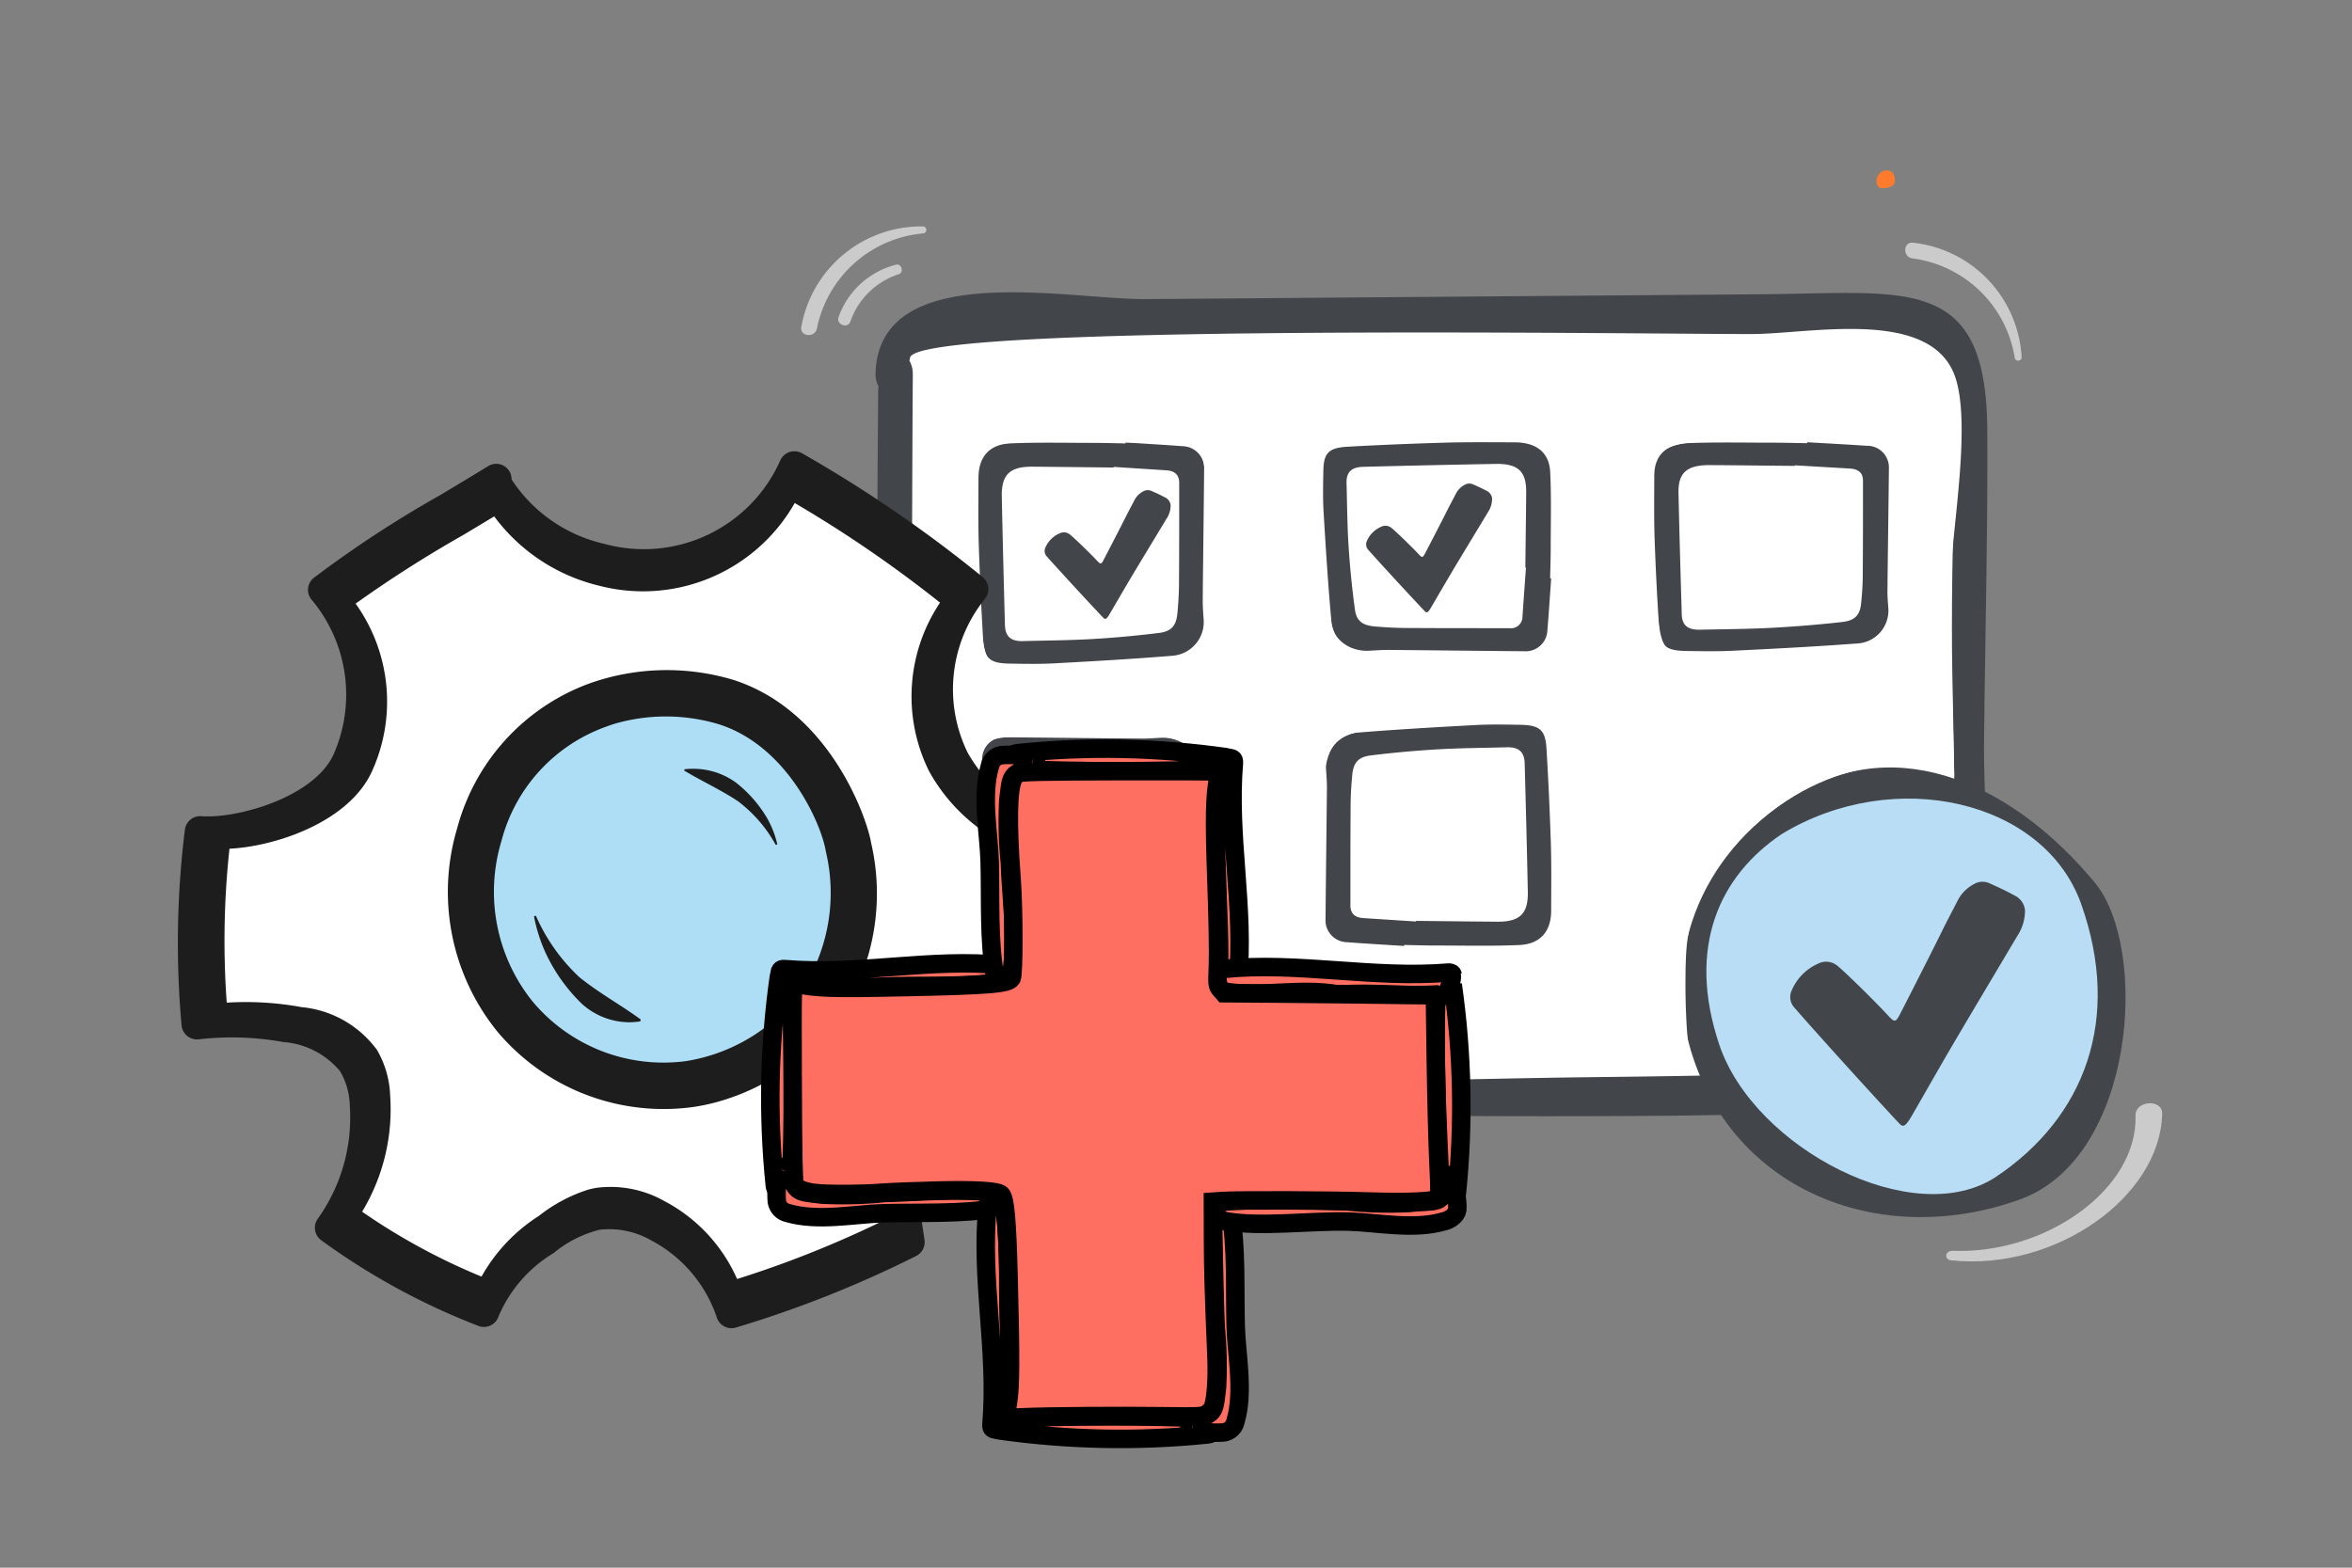 <?xml version="1.0" encoding="UTF-8" standalone="no"?>
<svg
   width="30mm"
   height="20mm"
   viewBox="0 0 30 20"
   version="1.1"
   id="svg1082"
   inkscape:version="1.4 (86a8ad7, 2024-10-11)"
   sodipodi:docname="Icon-DevOps.svg"
   xmlns:inkscape="http://www.inkscape.org/namespaces/inkscape"
   xmlns:sodipodi="http://sodipodi.sourceforge.net/DTD/sodipodi-0.dtd"
   xmlns="http://www.w3.org/2000/svg"
   xmlns:svg="http://www.w3.org/2000/svg"
   xmlns:rdf="http://www.w3.org/1999/02/22-rdf-syntax-ns#"
   xmlns:cc="http://creativecommons.org/ns#"
   xmlns:dc="http://purl.org/dc/elements/1.1/">
  <rect x="0" y="0" width="30" height="20" fill="#808080" stroke="none"/>
  <defs
     id="defs1076">
    <linearGradient
       id="linear-gradient"
       x1="-0.094"
       y1="0.201"
       x2="0.677"
       y2="0.767"
       gradientUnits="objectBoundingBox">
      <stop
         offset="0"
         stop-color="#38b6ff"
         id="stop163" />
      <stop
         offset="1"
         stop-color="#009df8"
         stop-opacity="0"
         id="stop165" />
    </linearGradient>
  </defs>
  <sodipodi:namedview
     id="base"
     pagecolor="#ffffff"
     bordercolor="#666666"
     borderopacity="1.0"
     inkscape:pageopacity="0.0"
     inkscape:pageshadow="2"
     inkscape:zoom="1.979899"
     inkscape:cx="110.86424"
     inkscape:cy="134.60283"
     inkscape:document-units="mm"
     inkscape:current-layer="layer1"
     inkscape:document-rotation="0"
     showgrid="false"
     width="95mm"
     inkscape:window-width="2560"
     inkscape:window-height="1351"
     inkscape:window-x="-9"
     inkscape:window-y="-9"
     inkscape:window-maximized="1"
     inkscape:showpageshadow="2"
     inkscape:pagecheckerboard="0"
     inkscape:deskcolor="#d1d1d1" />
  <g
     inkscape:label="Ebene 1"
     inkscape:groupmode="layer"
     id="layer1">
    <path
       style="fill:#a0a0a0;stroke:none;stroke-width:0.242px;stroke-linecap:butt;stroke-linejoin:miter;stroke-opacity:1"
       d=""
       id="path944" />
    <g
       id="g5"
       transform="translate(-24.99,0.668)">
      <g
         id="g1"
         transform="translate(-4.276,-2.272)">
        <path
           id="Pfad_210351"
           data-name="Pfad 210351"
           d="m 53.436,3.91 c -0.007,0.072 -0.07,0.085 -0.135,0.094 -0.072,0.011 -0.104,-0.033 -0.099,-0.098 a 0.134,0.134 0 0 1 0.144,-0.128 c 0.053,0.004 0.091,0.056 0.089,0.132"
           fill="#ff7b2c"
           style="stroke-width:0.265" />
        <g
           id="_0048"
           data-name="0048"
           transform="matrix(0.093,0,0,0.093,39.485,4.492)">
          <path
             id="Pfad_179"
             data-name="Pfad 179"
             d="m 103.636,113.1 q 14.143,-0.146 28.286,-0.488 c 13.06,-0.315 19.182,0.629 21.005,-13.842 2.233,-17.761 0.376,-36.862 0.559,-54.766 0.068,-6.651 3.171,-22.744 0.3,-28.994 -3.943,-8.573 -19.7,-5.2 -27.512,-5.139 C 115.324,9.958 9.845,8.265 9.7,13.214 9.694,13.346 9.629,13.439 9.617,13.566 a 3.9,3.9 0 0 1 0.467,1.88 V 15.44 c -0.132,18.234 -0.208,76.13 -0.4,85.779 -0.192,9.649 12.44,12.986 24.206,13.142 11.766,0.156 51.869,-1.072 69.744,-1.257"
             transform="translate(4.456,4.249)"
             fill="#ffffff" />
          <path
             id="Pfad_180"
             data-name="Pfad 180"
             d="m 104.947,113.85 q 14.036,-0.145 28.076,-0.485 c 12.963,-0.31 19.044,0.626 20.847,-13.668 2.219,-17.539 0.376,-36.4 0.56,-54.085 0.064,-6.567 3.145,-22.459 0.294,-28.631 C 150.81,8.514 135.169,11.842 127.412,11.903 116.549,11.99 11.847,10.312 11.7,15.2 a 3.593,3.593 0 0 1 -0.08,0.35 3.848,3.848 0 0 1 0.464,1.857 v 0 c -0.132,18 -0.208,75.18 -0.393,84.709 -0.185,9.529 12.347,12.825 24.03,12.977 11.683,0.152 51.485,-1.058 69.229,-1.239 m 16.971,5.194 c -24.332,0.468 -84.524,-0.2 -96.853,-0.69 -12.329,-0.49 -18.1,-5.655 -18.1,-16.11 0,-10.455 -0.009,-31 0.055,-39.78 Q 7.181,40.94 7.334,19.418 c 0,-0.117 0.058,-0.192 0.064,-0.3 A 3.526,3.526 0 0 1 6.973,17.3 C 7.437,1.5 33.472,7.2 44.025,7.113 Q 86.255,6.784 128.491,6.45 c 20.009,-0.155 30.833,-2.8 30.958,18.637 0.08,14.189 -0.3,28.4 -0.44,42.592 -0.126,12.375 2.027,27.859 -0.6,39.991 -3.406,15.763 -23.764,11.129 -36.493,11.375"
             transform="translate(3.228,2.863)"
             fill="#42454a" />
          <path
             id="Pfad_181"
             data-name="Pfad 181"
             d="m 90.651,49.636 c 14.532,-9.094 30.506,-1.188 41.3,11.881 7.484,9.059 5.571,37.721 -10.225,43.447 -18.353,6.651 -38.235,-0.5 -44.709,-18.975 -4.84,-13.8 0.585,-28.187 13.636,-36.354"
             transform="translate(45.471,28.505)"
             fill="#42454a" />
          <path
             id="Pfad_182"
             data-name="Pfad 182"
             d="m 87.952,53.49 c 15.486,-9.373 36.01,-4.623 41.058,9.626 5.592,15.792 0.48,29.229 -11.621,37.365 -11.27,7.578 -33.256,-3.858 -38.027,-18.1 -4.488,-13.4 0.032,-23.145 8.59,-28.889"
             transform="translate(46.551,29.857)"
             fill="#b9ddf5" />
          <path
             id="Pfad_183"
             data-name="Pfad 183"
             d="m 35.163,22.284 c 0,0.028 0,0.054 0,0.082 -3.724,-0.038 -7.446,-0.085 -11.16,-0.114 -3.076,-0.022 -4.241,1.095 -4.181,4.081 0.119,5.952 0.274,11.83 0.43,17.634 0.045,1.576 0.811,2.251 2.426,2.21 3.139,-0.082 6.287,-0.1 9.424,-0.275 q 4.651,-0.268 9.285,-0.844 c 1.724,-0.211 2.369,-1.023 2.521,-2.716 0.119,-1.313 0.208,-2.64 0.217,-3.966 0.032,-4.585 0.029,-9.219 0.029,-13.9 0,-1.139 -0.663,-1.658 -1.768,-1.727 q -3.611,-0.233 -7.222,-0.467 m 1.629,-3.356 c 2.609,0.17 5.224,0.318 7.832,0.514 a 3.009,3.009 0 0 1 2.947,3.129 c -0.054,6.047 -0.136,12.023 -0.193,17.928 -0.006,0.869 0.057,1.736 0.117,2.6 A 4.642,4.642 0 0 1 43.32,48.18 c -5.429,0.448 -10.86,0.754 -16.278,1.049 -2.056,0.11 -4.127,0.069 -6.19,0.035 -2.65,-0.041 -3.432,-0.7 -3.585,-3.24 q -0.389,-6.436 -0.6,-13 c -0.1,-3.06 -0.05,-6.14 -0.044,-9.239 0,-2.858 1.478,-4.607 4.4,-4.73 3.762,-0.164 7.545,-0.069 11.324,-0.069 1.481,0 2.962,0.047 4.443,0.076 0,-0.048 0,-0.092 0.006,-0.139"
             transform="translate(7.695,10.714)"
             fill="#42454a" />
          <path
             id="Pfad_184"
             data-name="Pfad 184"
             d="m 58.207,70.653 c 0,-0.028 0,-0.054 0,-0.082 3.724,0.038 7.446,0.085 11.16,0.114 3.075,0.022 4.24,-1.095 4.18,-4.081 -0.117,-5.952 -0.275,-11.83 -0.43,-17.634 -0.044,-1.576 -0.809,-2.251 -2.425,-2.21 -3.139,0.082 -6.288,0.1 -9.424,0.275 q -4.651,0.268 -9.285,0.844 c -1.725,0.211 -2.369,1.023 -2.521,2.716 -0.119,1.313 -0.209,2.64 -0.217,3.966 -0.034,4.585 -0.029,9.219 -0.029,13.9 0,1.139 0.663,1.658 1.763,1.727 l 7.226,0.467 m -1.629,3.356 c -2.609,-0.17 -5.224,-0.318 -7.832,-0.514 A 3.008,3.008 0 0 1 45.8,70.367 c 0.054,-6.047 0.136,-12.023 0.193,-17.928 0.006,-0.869 -0.057,-1.736 -0.117,-2.6 a 4.642,4.642 0 0 1 4.175,-5.082 c 5.429,-0.448 10.86,-0.754 16.276,-1.049 2.058,-0.11 4.127,-0.069 6.192,-0.035 2.65,0.041 3.432,0.7 3.585,3.24 q 0.389,6.436 0.6,13 c 0.092,3.06 0.05,6.14 0.044,9.239 0,2.858 -1.478,4.607 -4.4,4.733 -3.762,0.161 -7.545,0.066 -11.324,0.066 -1.481,0 -2.962,-0.047 -4.443,-0.076 0,0.048 0,0.092 -0.006,0.139"
             transform="translate(26.115,24.701)"
             fill="#42454a" />
          <path
             id="Pfad_185"
             data-name="Pfad 185"
             d="m 73.407,36.11 c -0.028,0 -0.057,0 -0.085,-0.006 0.041,-3.448 0.088,-6.891 0.117,-10.332 0.025,-2.846 -1.125,-3.926 -4.2,-3.869 q -9.2,0.165 -18.165,0.4 c -1.626,0.038 -2.318,0.746 -2.274,2.246 0.082,2.9 0.094,5.82 0.284,8.725 0.186,2.867 0.476,5.738 0.866,8.6 0.217,1.6 1.055,2.192 2.8,2.334 1.354,0.11 2.719,0.189 4.086,0.2 4.722,0.031 9.493,0.028 14.314,0.028 A 1.582,1.582 0 0 0 72.929,42.8 q 0.235,-3.348 0.479,-6.686 m 3.457,1.506 c -0.173,2.416 -0.328,4.837 -0.53,7.253 A 2.981,2.981 0 0 1 73.112,47.6 c -6.23,-0.051 -12.383,-0.129 -18.467,-0.18 -0.893,-0.006 -1.784,0.054 -2.675,0.107 -2.637,0.167 -5.014,-1.449 -5.233,-3.865 -0.464,-5.027 -0.779,-10.055 -1.081,-15.072 -0.117,-1.9 -0.073,-3.821 -0.038,-5.731 0.044,-2.454 0.721,-3.176 3.337,-3.318 q 6.631,-0.364 13.389,-0.555 c 3.151,-0.091 6.323,-0.047 9.515,-0.044 2.943,0.006 4.741,1.37 4.87,4.071 C 76.9,26.494 76.8,30 76.8,33.5 c 0,1.371 -0.051,2.741 -0.076,4.112 l 0.142,0.006"
             transform="translate(26,10.683)"
             fill="#42454a" />
          <path
             id="Pfad_186"
             data-name="Pfad 186"
             d="m 20.064,56.288 c 0.028,0 0.057,0 0.085,0.006 -0.041,3.448 -0.088,6.891 -0.117,10.332 -0.025,2.846 1.125,3.926 4.2,3.869 q 9.2,-0.165 18.165,-0.4 c 1.626,-0.038 2.318,-0.746 2.274,-2.243 -0.082,-2.908 -0.094,-5.823 -0.284,-8.728 -0.186,-2.867 -0.476,-5.738 -0.866,-8.6 -0.217,-1.6 -1.055,-2.192 -2.8,-2.334 -1.354,-0.11 -2.719,-0.189 -4.086,-0.2 -4.722,-0.031 -9.493,-0.028 -14.314,-0.028 A 1.582,1.582 0 0 0 20.542,49.6 q -0.237,3.348 -0.479,6.686 M 16.606,54.78 c 0.173,-2.416 0.328,-4.837 0.53,-7.253 A 2.981,2.981 0 0 1 20.359,44.8 c 6.23,0.051 12.383,0.129 18.467,0.18 0.893,0.006 1.784,-0.054 2.675,-0.107 2.637,-0.167 5.014,1.449 5.233,3.865 0.464,5.027 0.779,10.055 1.081,15.07 0.117,1.9 0.072,3.822 0.038,5.732 -0.044,2.454 -0.721,3.176 -3.337,3.318 q -6.631,0.364 -13.389,0.558 c -3.151,0.088 -6.323,0.044 -9.515,0.041 -2.943,-0.006 -4.741,-1.37 -4.87,-4.071 -0.168,-3.481 -0.073,-6.985 -0.07,-10.485 0,-1.371 0.051,-2.741 0.076,-4.112 l -0.142,-0.006"
             transform="translate(7.695,25.286)"
             fill="#42454a" />
          <path
             id="Pfad_187"
             data-name="Pfad 187"
             d="m 93.754,22.095 c 0,0.025 0,0.053 -0.007,0.079 -3.872,-0.038 -7.741,-0.082 -11.6,-0.108 -3.195,-0.022 -4.408,1.03 -4.345,3.85 0.123,5.618 0.284,11.167 0.446,16.646 0.045,1.49 0.841,2.123 2.524,2.085 3.265,-0.075 6.539,-0.088 9.8,-0.26 3.22,-0.171 6.443,-0.435 9.654,-0.795 1.793,-0.2 2.464,-0.967 2.621,-2.561 0.123,-1.242 0.215,-2.5 0.224,-3.746 0.035,-4.33 0.032,-8.7 0.032,-13.117 0,-1.079 -0.691,-1.567 -1.837,-1.633 q -3.758,-0.217 -7.509,-0.44 m 1.692,-3.167 c 2.713,0.161 5.432,0.3 8.145,0.486 a 2.973,2.973 0 0 1 3.066,2.952 c -0.057,5.709 -0.145,11.349 -0.2,16.923 -0.01,0.82 0.06,1.639 0.123,2.451 a 4.52,4.52 0 0 1 -4.345,4.8 c -5.643,0.423 -11.293,0.713 -16.927,0.989 -2.135,0.107 -4.288,0.066 -6.433,0.035 -2.757,-0.041 -3.569,-0.661 -3.727,-3.057 Q 74.745,38.431 74.528,32.238 c -0.1,-2.889 -0.054,-5.8 -0.048,-8.72 0,-2.7 1.538,-4.345 4.569,-4.465 3.913,-0.151 7.848,-0.063 11.778,-0.063 1.541,0 3.079,0.047 4.62,0.069 0,-0.041 0,-0.085 0.006,-0.129"
             transform="translate(42.526,10.683)"
             fill="#42454a" />
          <path
             id="Pfad_188"
             data-name="Pfad 188"
             d="m 38.673,25.336 a 3.335,3.335 0 0 1 -0.585,1.891 c -1.544,2.561 -3.1,5.116 -4.639,7.684 -1.061,1.777 -2.1,3.574 -3.145,5.359 a 3.6,3.6 0 0 1 -0.3,0.448 c -0.231,0.278 -0.357,0.281 -0.6,0.025 -1.228,-1.272 -6,-6.436 -7.681,-8.34 A 1.117,1.117 0 0 1 21.5,31.13 a 3.722,3.722 0 0 1 1.946,-1.93 1.306,1.306 0 0 1 1.393,0.138 c 0.4,0.3 2.552,2.341 3.76,3.631 0.46,0.492 0.55,0.492 0.863,-0.1 0.334,-0.628 2.517,-4.85 3.066,-5.955 0.372,-0.743 0.768,-1.475 1.153,-2.21 A 2.791,2.791 0 0 1 34.912,23.441 1.247,1.247 0 0 1 36,23.361 c 0.647,0.281 1.289,0.574 1.907,0.907 a 1.332,1.332 0 0 1 0.765,1.068"
             transform="translate(12,12.913)"
             fill="#42454a" />
          <path
             id="Pfad_189"
             data-name="Pfad 189"
             d="m 66.917,24.754 a 3.335,3.335 0 0 1 -0.585,1.891 c -1.544,2.561 -3.1,5.116 -4.639,7.684 -1.061,1.777 -2.1,3.574 -3.145,5.359 a 3.6,3.6 0 0 1 -0.3,0.448 c -0.231,0.278 -0.357,0.281 -0.6,0.025 -1.231,-1.272 -6,-6.436 -7.681,-8.34 a 1.117,1.117 0 0 1 -0.214,-1.273 3.722,3.722 0 0 1 1.946,-1.93 1.306,1.306 0 0 1 1.393,0.138 c 0.4,0.3 2.552,2.341 3.76,3.631 0.46,0.492 0.547,0.492 0.863,-0.1 0.334,-0.628 2.517,-4.85 3.066,-5.955 0.372,-0.743 0.768,-1.475 1.153,-2.21 a 2.791,2.791 0 0 1 1.231,-1.263 1.247,1.247 0 0 1 1.087,-0.082 c 0.647,0.281 1.289,0.574 1.907,0.907 a 1.332,1.332 0 0 1 0.765,1.068"
             transform="translate(27.845,12.59)"
             fill="#42454a" />
          <path
             id="Pfad_190"
             data-name="Pfad 190"
             d="m 117.657,60.348 a 6.384,6.384 0 0 1 -1.093,3.585 c -2.877,4.853 -5.779,9.7 -8.643,14.564 -1.979,3.367 -3.9,6.77 -5.854,10.158 a 6.606,6.606 0 0 1 -0.574,0.85 c -0.426,0.521 -0.659,0.533 -1.118,0.048 -2.292,-2.415 -11.189,-12.2 -14.309,-15.808 a 2.142,2.142 0 0 1 -0.4,-2.418 7,7 0 0 1 3.626,-3.66 2.406,2.406 0 0 1 2.6,0.268 c 0.743,0.569 4.755,4.436 7.005,6.875 0.856,0.932 1.02,0.932 1.6,-0.18 0.625,-1.191 4.689,-9.195 5.716,-11.293 0.686,-1.408 1.427,-2.791 2.142,-4.187 a 5.262,5.262 0 0 1 2.3,-2.391 2.3,2.3 0 0 1 2.025,-0.158 c 1.2,0.53 2.4,1.087 3.549,1.721 a 2.523,2.523 0 0 1 1.427,2.025"
             transform="translate(50.194,33.468)"
             fill="#42454a" />
          <path
             id="Pfad_191"
             data-name="Pfad 191"
             d="m 100.766,98.749 c 14.333,1.49 28.676,-8.744 28.93,-20.112 0.048,-2.077 -3.72,-1.837 -3.654,0.259 0.306,10.158 -12.424,19.033 -25.052,18.544 -1.084,-0.041 -1.257,1.2 -0.224,1.308"
             transform="translate(56.968,43.09)"
             fill="#cbcbcb" />
          <path
             id="Pfad_192"
             data-name="Pfad 192"
             d="m 2.174,76.6 a 16.719,16.719 0 0 0 17.409,12.9 c 1.377,-0.069 1.064,-2.214 -0.316,-2.129 A 16.341,16.341 0 0 1 3.092,76.339 0.484,0.484 0 0 0 2.174,76.601"
             transform="translate(1.002,42.564)"
             fill="#cbcbcb" />
          <path
             id="Pfad_193"
             data-name="Pfad 193"
             d="m 6.292,78.346 a 11.325,11.325 0 0 0 8.857,5.908 0.87,0.87 0 0 0 0.211,-1.727 10.382,10.382 0 0 1 -7.9,-4.878 c -0.423,-0.645 -1.544,0.006 -1.172,0.7"
             transform="translate(2.88,43.177)"
             fill="#cbcbcb" />
          <path
             id="Pfad_194"
             data-name="Pfad 194"
             d="M 16.747,0.007 A 16.717,16.717 0 0 0 0.023,13.779 c -0.265,1.352 1.889,1.569 2.142,0.208 A 16.345,16.345 0 0 1 16.779,0.958 0.482,0.482 0 0 0 16.747,0.007"
             transform="translate(-0.001)"
             fill="#cbcbcb" />
          <path
             id="Pfad_195"
             data-name="Pfad 195"
             d="m 11.4,3.6 a 11.318,11.318 0 0 0 -7.873,7.165 c -0.391,1.046 1.257,1.68 1.621,0.62 A 10.386,10.386 0 0 1 11.793,4.9 c 0.73,-0.256 0.366,-1.5 -0.391,-1.308"
             transform="translate(1.607,1.657)"
             fill="#cbcbcb" />
          <path
             id="Pfad_196"
             data-name="Pfad 196"
             d="M 112.2,17.259 A 16.717,16.717 0 0 0 97.3,1.536 c -1.371,-0.17 -1.434,1.995 -0.06,2.153 a 16.349,16.349 0 0 1 14.018,13.668 0.481,0.481 0 0 0 0.945,-0.1"
             transform="translate(55.189,0.707)"
             fill="#cbcbcb" />
        </g>
        <path
           style="fill:#ffffff;fill-opacity:1;stroke:none;stroke-width:0.077px;stroke-linecap:butt;stroke-linejoin:miter;stroke-opacity:1"
           d="m 42.1,15.326 c -0.551,-0.144 -0.867,-0.33 -1.038,-0.61 -0.144,-0.235 -0.15,-0.415 -0.15,-4.397 -3.04e-4,-3.645 0.014,-4.157 0.116,-4.196 0.339,-0.13 2.605,-0.197 7.337,-0.216 5.226,-0.021 5.27,-0.02 5.482,0.138 0.395,0.293 0.421,0.417 0.356,1.678 -0.033,0.633 -0.049,1.744 -0.035,2.469 l 0.025,1.319 -0.296,-0.082 c -1.018,-0.281 -2.398,0.475 -2.927,1.605 -0.176,0.375 -0.206,0.541 -0.206,1.13 0,0.38 0.026,0.781 0.057,0.892 0.056,0.2 0.051,0.203 -0.422,0.247 -0.263,0.025 -2.152,0.063 -4.197,0.084 -2.912,0.031 -3.802,0.017 -4.102,-0.061 z m 2.513,-1.712 c 0.049,-0.03 0.062,-0.469 0.036,-1.202 -0.053,-1.505 0.029,-1.43 -1.551,-1.43 -0.922,0 -1.19,0.023 -1.262,0.11 -0.061,0.073 -0.094,0.498 -0.099,1.276 -0.007,1.063 0.005,1.176 0.139,1.278 0.121,0.092 0.365,0.104 1.403,0.064 0.691,-0.027 1.291,-0.07 1.333,-0.096 z m 4.402,-0.063 c 0.098,-0.128 0.109,-0.345 0.071,-1.333 -0.03,-0.769 -0.079,-1.22 -0.141,-1.295 -0.081,-0.098 -0.277,-0.108 -1.285,-0.065 -1.572,0.067 -1.512,0.007 -1.527,1.525 -0.008,0.821 0.014,1.128 0.088,1.189 0.14,0.116 0.564,0.151 1.694,0.141 0.888,-0.008 0.995,-0.024 1.101,-0.162 z M 43.54,10.067 c 1.159,-0.089 1.128,-0.049 1.127,-1.455 -6.08e-4,-0.615 -0.034,-1.171 -0.074,-1.234 -0.058,-0.093 -0.311,-0.12 -1.298,-0.139 -0.745,-0.015 -1.283,0.007 -1.373,0.055 -0.212,0.114 -0.25,0.421 -0.193,1.592 0.035,0.736 0.081,1.068 0.158,1.145 0.123,0.123 0.443,0.13 1.653,0.037 z m 5.379,-0.185 c 0.128,-0.094 0.15,-0.238 0.18,-1.189 0.03,-0.934 0.016,-1.11 -0.098,-1.284 l -0.132,-0.202 -1.277,0.03 c -0.702,0.016 -1.325,0.06 -1.384,0.097 -0.088,0.055 -0.097,0.269 -0.054,1.183 0.053,1.117 0.097,1.283 0.367,1.381 0.074,0.027 0.611,0.058 1.193,0.07 0.809,0.016 1.093,-0.004 1.204,-0.086 z m 3.856,-0.02 c 0.617,-0.064 0.632,-0.097 0.632,-1.375 0,-1.013 -0.012,-1.11 -0.148,-1.183 -0.085,-0.045 -0.682,-0.079 -1.393,-0.079 -1.539,0 -1.525,-0.007 -1.525,0.844 0,0.324 0.023,0.857 0.05,1.183 0.043,0.503 0.075,0.604 0.211,0.662 0.153,0.065 1.318,0.038 2.173,-0.051 z"
           id="path4288" />
      </g>
      <g
         id="g4"
         transform="translate(14.032,-1.336)">
        <g
           id="Gruppe_36185"
           data-name="Gruppe 36185"
           transform="matrix(0.299,-0.08,0.08,0.299,11.749,8.062)">
          <path
             id="Pfad_337069"
             data-name="Pfad 337069"
             d="M 33.473,17.859 A 6.194,6.194 0 0 1 32.63,12.921 8.216,8.216 0 0 1 35.1,9.226 50.343,50.343 0 0 0 30.69,3.634 3,3 0 0 0 30.23,3.2 C 29.961,3.008 29.609,2.881 29.267,2.648 A 7.833,7.833 0 0 1 23.474,5.048 7.919,7.919 0 0 1 17.148,0 33.953,33.953 0 0 0 9.232,2.25 5.311,5.311 0 0 1 9.869,5.115 7.3,7.3 0 0 1 9.193,8.233 4.588,4.588 0 0 1 6.937,10.457 6.066,6.066 0 0 1 5.106,10.857 19.149,19.149 0 0 1 1.851,10.84 c 0,0 -2.067,7.546 -1.832,7.546 q 1.006,0.246 2,0.546 a 8.122,8.122 0 0 1 2.1,0.884 3.1,3.1 0 0 1 1.369,1.754 3.589,3.589 0 0 1 0,1.5 8.079,8.079 0 0 1 -2.65,4.69 c 0,0 5.113,5 5.2,4.949 a 6.23,6.23 0 0 1 2.465,-1.817 8.1,8.1 0 0 1 1.2,-0.525 4.637,4.637 0 0 1 4.407,1.077 6.166,6.166 0 0 1 1.864,4.219 q 2.722,-0.148 5.436,-0.411 a 4.181,4.181 0 0 0 2.347,-0.749 9.908,9.908 0 0 1 1,-4.6 5.442,5.442 0 0 1 1.361,-1.848 4.716,4.716 0 0 1 3.253,-0.968 11.419,11.419 0 0 1 3.4,0.894 21.919,21.919 0 0 0 2.772,-7.009 8.029,8.029 0 0 1 -4.062,-3.107"
             transform="translate(0.994,0.782)"
             fill="#ffffff" />
          <circle
             id="Ellipse_735"
             data-name="Ellipse 735"
             cx="8.123"
             cy="8.123"
             r="8.123"
             transform="translate(12.676,10.644)"
             fill="#aedef6" />
          <path
             id="Pfad_337070"
             data-name="Pfad 337070"
             d="m 39.317,21.472 a 0.64,0.64 0 0 0 -0.4,-0.3 A 6.441,6.441 0 0 1 34.211,16.545 5.932,5.932 0 0 1 36.533,10.6 0.64,0.64 0 0 0 36.681,9.712 54.552,54.552 0 0 0 30.808,2.856 0.654,0.654 0 0 0 30.33,2.67 0.646,0.646 0 0 0 29.869,2.899 6.152,6.152 0 0 1 21.952,4.344 6.2,6.2 0 0 1 18.963,0.8 a 0.624,0.624 0 0 0 0,-0.349 0.632,0.632 0 0 0 -0.789,-0.429 c -0.738,0.219 -1.478,0.431 -2.207,0.64 A 46.6,46.6 0 0 0 10.023,2.621 0.633,0.633 0 0 0 9.717,3.451 6.09,6.09 0 0 1 8.927,9.88 c -1.26,1.481 -4.534,1.507 -5.9,1.026 a 0.636,0.636 0 0 0 -0.8,0.362 37.86,37.86 0 0 0 -2.219,7.77 0.637,0.637 0 0 0 0.531,0.723 12,12 0 0 1 3.349,1.012 3.362,3.362 0 0 1 1.944,1.765 2.94,2.94 0 0 1 0.022,1.462 7.165,7.165 0 0 1 -2.48,4.173 0.639,0.639 0 0 0 -0.1,0.886 28.224,28.224 0 0 0 5.379,5.113 0.636,0.636 0 0 0 0.875,-0.183 5.594,5.594 0 0 1 2.872,-1.938 4.789,4.789 0 0 1 2.08,-0.436 3.481,3.481 0 0 1 1.926,0.963 5.608,5.608 0 0 1 1.8,3.782 0.635,0.635 0 0 0 0.634,0.6 h 0.022 a 45.941,45.941 0 0 0 7.938,-0.93 0.642,0.642 0 0 0 0.5,-0.546 l 0.09,-0.792 a 13.47,13.47 0 0 1 0.654,-3.325 4.2,4.2 0 0 1 2.438,-2.586 c 1.476,-0.5 3.124,0.112 4.825,0.835 a 0.639,0.639 0 0 0 0.792,-0.255 32.515,32.515 0 0 0 3.267,-7.394 0.638,0.638 0 0 0 -0.055,-0.494 M 7.505,22.027 A 4.351,4.351 0 0 0 4.982,19.576 12.766,12.766 0 0 0 2.05,18.6 35.278,35.278 0 0 1 3.799,12.5 c 1.855,0.4 4.989,0.208 6.457,-1.515 a 6.935,6.935 0 0 0 1.176,-6.9 50.5,50.5 0 0 1 5.009,-1.585 c 0.474,-0.135 0.955,-0.273 1.437,-0.413 a 7.576,7.576 0 0 0 3.433,3.875 7.189,7.189 0 0 0 8.673,-1.206 51.172,51.172 0 0 1 4.724,5.515 6.939,6.939 0 0 0 -2.231,6.6 7.378,7.378 0 0 0 4.81,5.207 30.1,30.1 0 0 1 -2.564,5.787 7.242,7.242 0 0 0 -5.037,-0.623 5.288,5.288 0 0 0 -3.108,3.245 14.019,14.019 0 0 0 -0.691,3.49 l -0.034,0.3 A 43.2,43.2 0 0 1 19.423,35.04 6.666,6.666 0 0 0 17.366,31.17 4.511,4.511 0 0 0 14.8,29.912 c -0.108,-0.01 -0.217,-0.016 -0.325,-0.016 H 14.44 a 6.441,6.441 0 0 0 -2.236,0.52 7.067,7.067 0 0 0 -2.93,1.806 25.919,25.919 0 0 1 -4.061,-3.856 8.169,8.169 0 0 0 2.353,-4.324 4.016,4.016 0 0 0 -0.054,-2.016"
             fill="#1d1d1d" />
          <path
             id="Pfad_337071"
             data-name="Pfad 337071"
             d="m 8.432,17.409 a 8.163,8.163 0 0 1 -0.97,-0.057 8.654,8.654 0 0 1 -6.7,-4.9 8.823,8.823 0 0 1 0.559,-8.23 8.442,8.442 0 0 1 6.538,-4.192 9.159,9.159 0 0 1 5.593,1.357 c 3.348,2.168 3.679,6.643 3.58,7.633 a 8.942,8.942 0 0 1 -2.821,6.239 8.982,8.982 0 0 1 -5.779,2.15 m 0.2,-16.8 a 6.572,6.572 0 0 0 -0.708,0.036 7.757,7.757 0 0 0 -6.076,3.9 8.2,8.2 0 0 0 -0.522,7.648 8.021,8.021 0 0 0 6.212,4.543 8.278,8.278 0 0 0 6.271,-1.949 8.365,8.365 0 0 0 2.611,-5.83 c 0.122,-1.234 -0.433,-5.2 -3.3,-7.054 A 8.63,8.63 0 0 0 8.629,0.608 Z"
             transform="translate(12.05,10.044)"
             fill="#1d1d1d" />
          <path
             id="Pfad_337072"
             data-name="Pfad 337072"
             d="m 13.951,1.436 a 9.529,9.529 0 0 0 -5.8,-1.4 8.758,8.758 0 0 0 -6.782,4.339 9.15,9.15 0 0 0 -0.577,8.54 8.946,8.946 0 0 0 6.959,5.085 8.208,8.208 0 0 0 0.992,0.06 h 0.016 a 9.325,9.325 0 0 0 5.991,-2.229 9.25,9.25 0 0 0 2.932,-6.453 c 0.1,-1.03 -0.236,-5.68 -3.732,-7.942 m 1.838,7.8 A 7.383,7.383 0 0 1 13.5,14.382 7.305,7.305 0 0 1 7.984,16.1 7.03,7.03 0 0 1 2.522,12.108 7.216,7.216 0 0 1 2.983,5.375 6.832,6.832 0 0 1 8.33,1.937 5.9,5.9 0 0 1 8.93,1.906 H 8.947 A 7.6,7.6 0 0 1 12.9,3.048 c 2.514,1.626 3,5.1 2.889,6.185"
             transform="translate(11.723,9.719)"
             fill="#1d1d1d" />
          <path
             id="Pfad_337073"
             data-name="Pfad 337073"
             d="M 0.1,0 A 7.711,7.711 0 0 0 1.177,2.91 C 1.814,3.778 2.47,4.385 3.167,5.245 L 3.131,5.318 A 3.182,3.182 0 0 1 2.7,5.24 2.924,2.924 0 0 1 0.984,3.982 7.082,7.082 0 0 1 0.1,1.629 6.605,6.605 0 0 1 0.019,0 Z"
             transform="translate(15.183,18.433)"
             fill="#1d1d1d" />
          <path
             id="Pfad_337074"
             data-name="Pfad 337074"
             d="M 2.852,3.98 A 5.664,5.664 0 0 0 1.81,1.837 C 1.225,1.179 0.637,0.707 0,0.05 L 0.029,0 a 3.244,3.244 0 0 1 0.371,0.081 2.984,2.984 0 0 1 1.534,1 5.222,5.222 0 0 1 0.858,1.735 4.029,4.029 0 0 1 0.13,1.169 L 2.851,3.98 Z"
             transform="translate(22.733,14.182)"
             fill="#1d1d1d" />
        </g>
      </g>
      <g
         style="overflow:hidden;fill:#ff6f61;fill-opacity:1;stroke:#000000;stroke-width:1.95;stroke-miterlimit:4;stroke-dasharray:none;stroke-opacity:1"
         id="g3"
         transform="matrix(0.121,0,0,0.121,34.63,8.797)">
        <g
           id="g30"
           transform="translate(-26.642,-37.707)"
           style="fill:#ff6f61;fill-opacity:1;stroke:#000000;stroke-width:1.95;stroke-miterlimit:4;stroke-dasharray:none;stroke-opacity:1">
          <g
             id="g29"
             transform="translate(-14.995,28.389)"
             style="fill:#ff6f61;fill-opacity:1;stroke:#000000;stroke-width:1.95;stroke-miterlimit:4;stroke-dasharray:none;stroke-opacity:1">
            <path
               d="m 44.08,34.018 c -1.043,7.311 -1.19,14.721 -0.436,22.067 0.1,0.976 1.634,1.467 1.678,0.455 0.318,-7.285 0.29,-14.777 0,-22.169 -0.028,-0.739 -1.135,-1.046 -1.238,-0.353"
               fill="#1d1d1d"
               id="path8"
               style="fill:#ff6f61;fill-opacity:1;stroke:#000000;stroke-width:1.95;stroke-miterlimit:4;stroke-dasharray:none;stroke-opacity:1" />
            <path
               d="m 44.841,34.487 c 3.9,1.074 7.544,0.684 11.216,0.593 4.014,-0.1 8.246,0.113 12.014,-0.538 0.808,-0.142 0.767,-1.578 -0.3,-1.682 -7.835,-0.778 -15.168,1.074 -23.148,0.407 -0.756,-0.063 -0.464,1.033 0.218,1.22"
               fill="#1d1d1d"
               id="path9"
               style="fill:#ff6f61;fill-opacity:1;stroke:#000000;stroke-width:1.95;stroke-miterlimit:4;stroke-dasharray:none;stroke-opacity:1" />
            <path
               d="m 44.168,54.402 c -0.293,1.101 -0.399,2.244 -0.312,3.38 0.099,0.605 0.561,1.086 1.161,1.21 3.158,0.931 7.061,0.1 10.068,0.022 4.016,-0.107 8.29,0.115 12.051,-0.558 0.83,-0.148 0.78,-1.5 -0.309,-1.626 -3.929,-0.447 -7.78,-0.052 -11.626,0.05 -2.173,0.223 -4.36,0.28 -6.542,0.172 -2.467,-0.314 -2.9,-0.1 -3.367,-2.439 -0.1,-0.516 -1.053,-0.686 -1.127,-0.211"
               fill="#1d1d1d"
               id="path11"
               style="fill:#ff6f61;fill-opacity:1;stroke:#000000;stroke-width:1.95;stroke-miterlimit:4;stroke-dasharray:none;stroke-opacity:1" />
          </g>
          <g
             id="g29-9"
             transform="rotate(90,57.532,52.78)"
             style="fill:#ff6f61;fill-opacity:1;stroke:#000000;stroke-width:1.95;stroke-miterlimit:4;stroke-dasharray:none;stroke-opacity:1">
            <path
               d="m 44.08,34.018 c -1.043,7.311 -1.19,14.721 -0.436,22.067 0.1,0.976 1.634,1.467 1.678,0.455 0.318,-7.285 0.29,-14.777 0,-22.169 -0.028,-0.739 -1.135,-1.046 -1.238,-0.353"
               fill="#1d1d1d"
               id="path8-4"
               style="fill:#ff6f61;fill-opacity:1;stroke:#000000;stroke-width:1.95;stroke-miterlimit:4;stroke-dasharray:none;stroke-opacity:1" />
            <path
               d="m 44.841,34.487 c 3.9,1.074 7.544,0.684 11.216,0.593 4.014,-0.1 7.886,-0.402 11.757,-0.178 0.808,-0.142 1.024,-1.938 -0.043,-2.042 -7.835,-0.778 -15.168,1.074 -23.148,0.407 -0.756,-0.063 -0.464,1.033 0.218,1.22"
               fill="#1d1d1d"
               id="path9-0"
               sodipodi:nodetypes="cccccc"
               style="fill:#ff6f61;fill-opacity:1;stroke:#000000;stroke-width:1.95;stroke-miterlimit:4;stroke-dasharray:none;stroke-opacity:1" />
            <path
               d="m 44.168,54.402 c -0.293,1.101 -0.399,2.244 -0.312,3.38 0.099,0.605 0.561,1.086 1.161,1.21 3.158,0.931 7.061,0.1 10.068,0.022 4.016,-0.107 8.29,0.115 12.051,-0.558 0.83,-0.148 0.926,-1.573 -1.037,-1.844 C 62.17,56.165 59.047,56.778 55.201,56.88 c -2.173,0.223 -4.36,0.28 -6.542,0.172 -2.467,-0.314 -2.9,-0.1 -3.367,-2.439 -0.1,-0.516 -1.053,-0.686 -1.127,-0.211"
               fill="#1d1d1d"
               id="path11-9"
               sodipodi:nodetypes="cccccccccc"
               style="fill:#ff6f61;fill-opacity:1;stroke:#000000;stroke-width:1.95;stroke-miterlimit:4;stroke-dasharray:none;stroke-opacity:1" />
          </g>
          <g
             id="g29-7"
             transform="rotate(-90,86.291,68.074)"
             style="fill:#ff6f61;fill-opacity:1;stroke:#000000;stroke-width:1.95;stroke-miterlimit:4;stroke-dasharray:none;stroke-opacity:1">
            <path
               d="m 44.08,34.018 c -1.043,7.311 -1.19,14.721 -0.436,22.067 0.1,0.976 1.634,1.467 1.678,0.455 0.318,-7.285 0.29,-14.777 0,-22.169 -0.028,-0.739 -1.135,-1.046 -1.238,-0.353"
               fill="#1d1d1d"
               id="path8-2"
               style="fill:#ff6f61;fill-opacity:1;stroke:#000000;stroke-width:1.95;stroke-miterlimit:4;stroke-dasharray:none;stroke-opacity:1" />
            <path
               d="m 44.841,34.487 c 3.9,1.074 7.544,0.684 11.216,0.593 4.014,-0.1 8.246,0.113 12.014,-0.538 0.808,-0.142 0.767,-1.578 -0.3,-1.682 -7.835,-0.778 -15.168,1.074 -23.148,0.407 -0.756,-0.063 -0.464,1.033 0.218,1.22"
               fill="#1d1d1d"
               id="path9-4"
               style="fill:#ff6f61;fill-opacity:1;stroke:#000000;stroke-width:1.95;stroke-miterlimit:4;stroke-dasharray:none;stroke-opacity:1" />
            <path
               d="m 44.168,54.402 c -0.293,1.101 -0.399,2.244 -0.312,3.38 0.099,0.605 0.561,1.086 1.161,1.21 3.158,0.931 7.061,0.1 10.068,0.022 4.016,-0.107 8.29,0.115 12.051,-0.558 0.83,-0.148 0.78,-1.5 -0.309,-1.626 5.58,-0.447 -7.78,-0.052 -11.626,0.05 -2.173,0.223 -4.36,0.28 -6.542,0.172 -2.467,-0.314 -2.9,-0.1 -3.367,-2.439 -0.1,-0.516 -1.053,-0.686 -1.127,-0.211"
               fill="#1d1d1d"
               id="path11-6"
               sodipodi:nodetypes="cccccccccc"
               style="fill:#ff6f61;fill-opacity:1;stroke:#000000;stroke-width:1.95;stroke-miterlimit:4;stroke-dasharray:none;stroke-opacity:1" />
          </g>
          <g
             id="g29-70"
             transform="matrix(-1,0,0,1,144.187,29.268)"
             style="fill:#ff6f61;fill-opacity:1;stroke:#000000;stroke-width:1.95;stroke-miterlimit:4;stroke-dasharray:none;stroke-opacity:1">
            <path
               d="m 44.08,34.018 c -1.043,7.311 -1.19,14.721 -0.436,22.067 0.1,0.976 1.634,1.467 1.678,0.455 0.318,-7.285 0.753,-14.314 0.463,-21.706 -0.028,-0.739 -1.598,-2.539 -1.701,-1.846"
               fill="#1d1d1d"
               id="path8-1"
               sodipodi:nodetypes="ccccc"
               style="fill:#ff6f61;fill-opacity:1;stroke:#000000;stroke-width:1.95;stroke-miterlimit:4;stroke-dasharray:none;stroke-opacity:1" />
            <path
               d="m 45.51,35.053 c 3.9,0.25 6.772,-0.243 10.547,0.027 4.014,-0.757 8.319,0.331 12.087,-0.32 0.808,-0.142 1.131,-2.285 0.064,-2.389 -7.835,-0.778 -15.75,1.053 -23.73,0.386 -0.756,-0.063 0.046,2.343 0.728,2.53"
               fill="#1d1d1d"
               id="path9-9"
               sodipodi:nodetypes="cccccc"
               style="fill:#ff6f61;fill-opacity:1;stroke:#000000;stroke-width:1.95;stroke-miterlimit:4;stroke-dasharray:none;stroke-opacity:1" />
            <path
               d="m 44.168,54.402 c -0.293,1.101 -0.656,2.244 -0.569,3.38 0.099,0.605 0.818,1.086 1.418,1.21 3.158,0.931 7.061,0.1 10.068,0.022 4.016,-0.107 9.236,0.625 12.997,-0.048 0.83,-0.148 1.799,-1.864 0.71,-1.99 C 64.863,56.529 59.047,56.778 55.201,56.88 c -2.173,0.223 -4.36,0.28 -6.542,0.172 -2.467,-0.314 -4.199,0.333 -3.367,-2.439 -0.1,-0.516 -1.671,-0.737 -1.745,-0.262"
               fill="#1d1d1d"
               id="path11-61"
               sodipodi:nodetypes="cccccccccc"
               style="fill:#ff6f61;fill-opacity:1;stroke:#000000;stroke-width:1.95;stroke-miterlimit:4;stroke-dasharray:none;stroke-opacity:1" />
          </g>
        </g>
        <path
           style="fill:#ff6f61;fill-opacity:1;stroke:#000000;stroke-width:1.95;stroke-miterlimit:4;stroke-dasharray:none;stroke-opacity:1"
           d="m 26.351,71.232 c 0,-0.034 0.106,-0.745 0.235,-1.58 0.275,-1.772 0.287,-4.45 0.063,-13.238 -0.153,-6.006 -0.357,-8.274 -0.781,-8.698 -0.374,-0.374 -2.673,-0.511 -6.87,-0.41 -2.162,0.052 -4.75,0.155 -5.751,0.229 -2.447,0.18 -6.12,0.175 -7.262,-0.01 C 4.817,47.337 4.309,47.077 4.094,46.556 3.971,46.261 3.915,43.266 3.891,35.782 3.858,25.485 3.86,25.418 4.149,25.481 c 2.238,0.485 3.813,0.535 11.72,0.369 8.826,-0.185 10.771,-0.349 11.102,-0.935 0.244,-0.433 0.237,-7.29 -0.011,-10.575 C 26.524,8.565 26.591,4.943 27.154,3.855 27.265,3.639 27.55,3.382 27.786,3.284 28.11,3.15 30.787,3.1 38.567,3.082 c 5.693,-0.013 10.349,0.008 10.347,0.048 -0.002,0.04 -0.066,0.335 -0.142,0.655 -0.401,1.688 -0.452,4.361 -0.209,10.919 0.134,3.611 0.204,7.545 0.156,8.767 -0.086,2.187 -0.083,2.22 0.262,2.621 l 0.349,0.405 5.727,0.04 c 3.15,0.022 6.676,0.056 7.838,0.075 1.161,0.019 3.592,0.05 5.402,0.069 l 3.291,0.034 0.099,7.025 c 0.055,3.864 0.179,8.652 0.276,10.64 0.137,2.804 0.138,3.648 0.003,3.76 -0.378,0.314 -3.321,0.447 -7.105,0.321 C 60.79,48.327 50.784,48.29 49.172,48.404 l -0.983,0.069 0.008,3.716 c 0.007,3.367 0.082,5.923 0.369,12.669 0.099,2.334 -0.084,4.679 -0.42,5.374 -0.096,0.199 -0.39,0.488 -0.653,0.641 -0.445,0.259 -0.748,0.275 -4.44,0.226 -4.796,-0.064 -12.475,-0.007 -14.918,0.11 -0.981,0.047 -1.783,0.058 -1.783,0.024 z"
           id="path30-0" />
      </g>
    </g>
  </g>
</svg>
